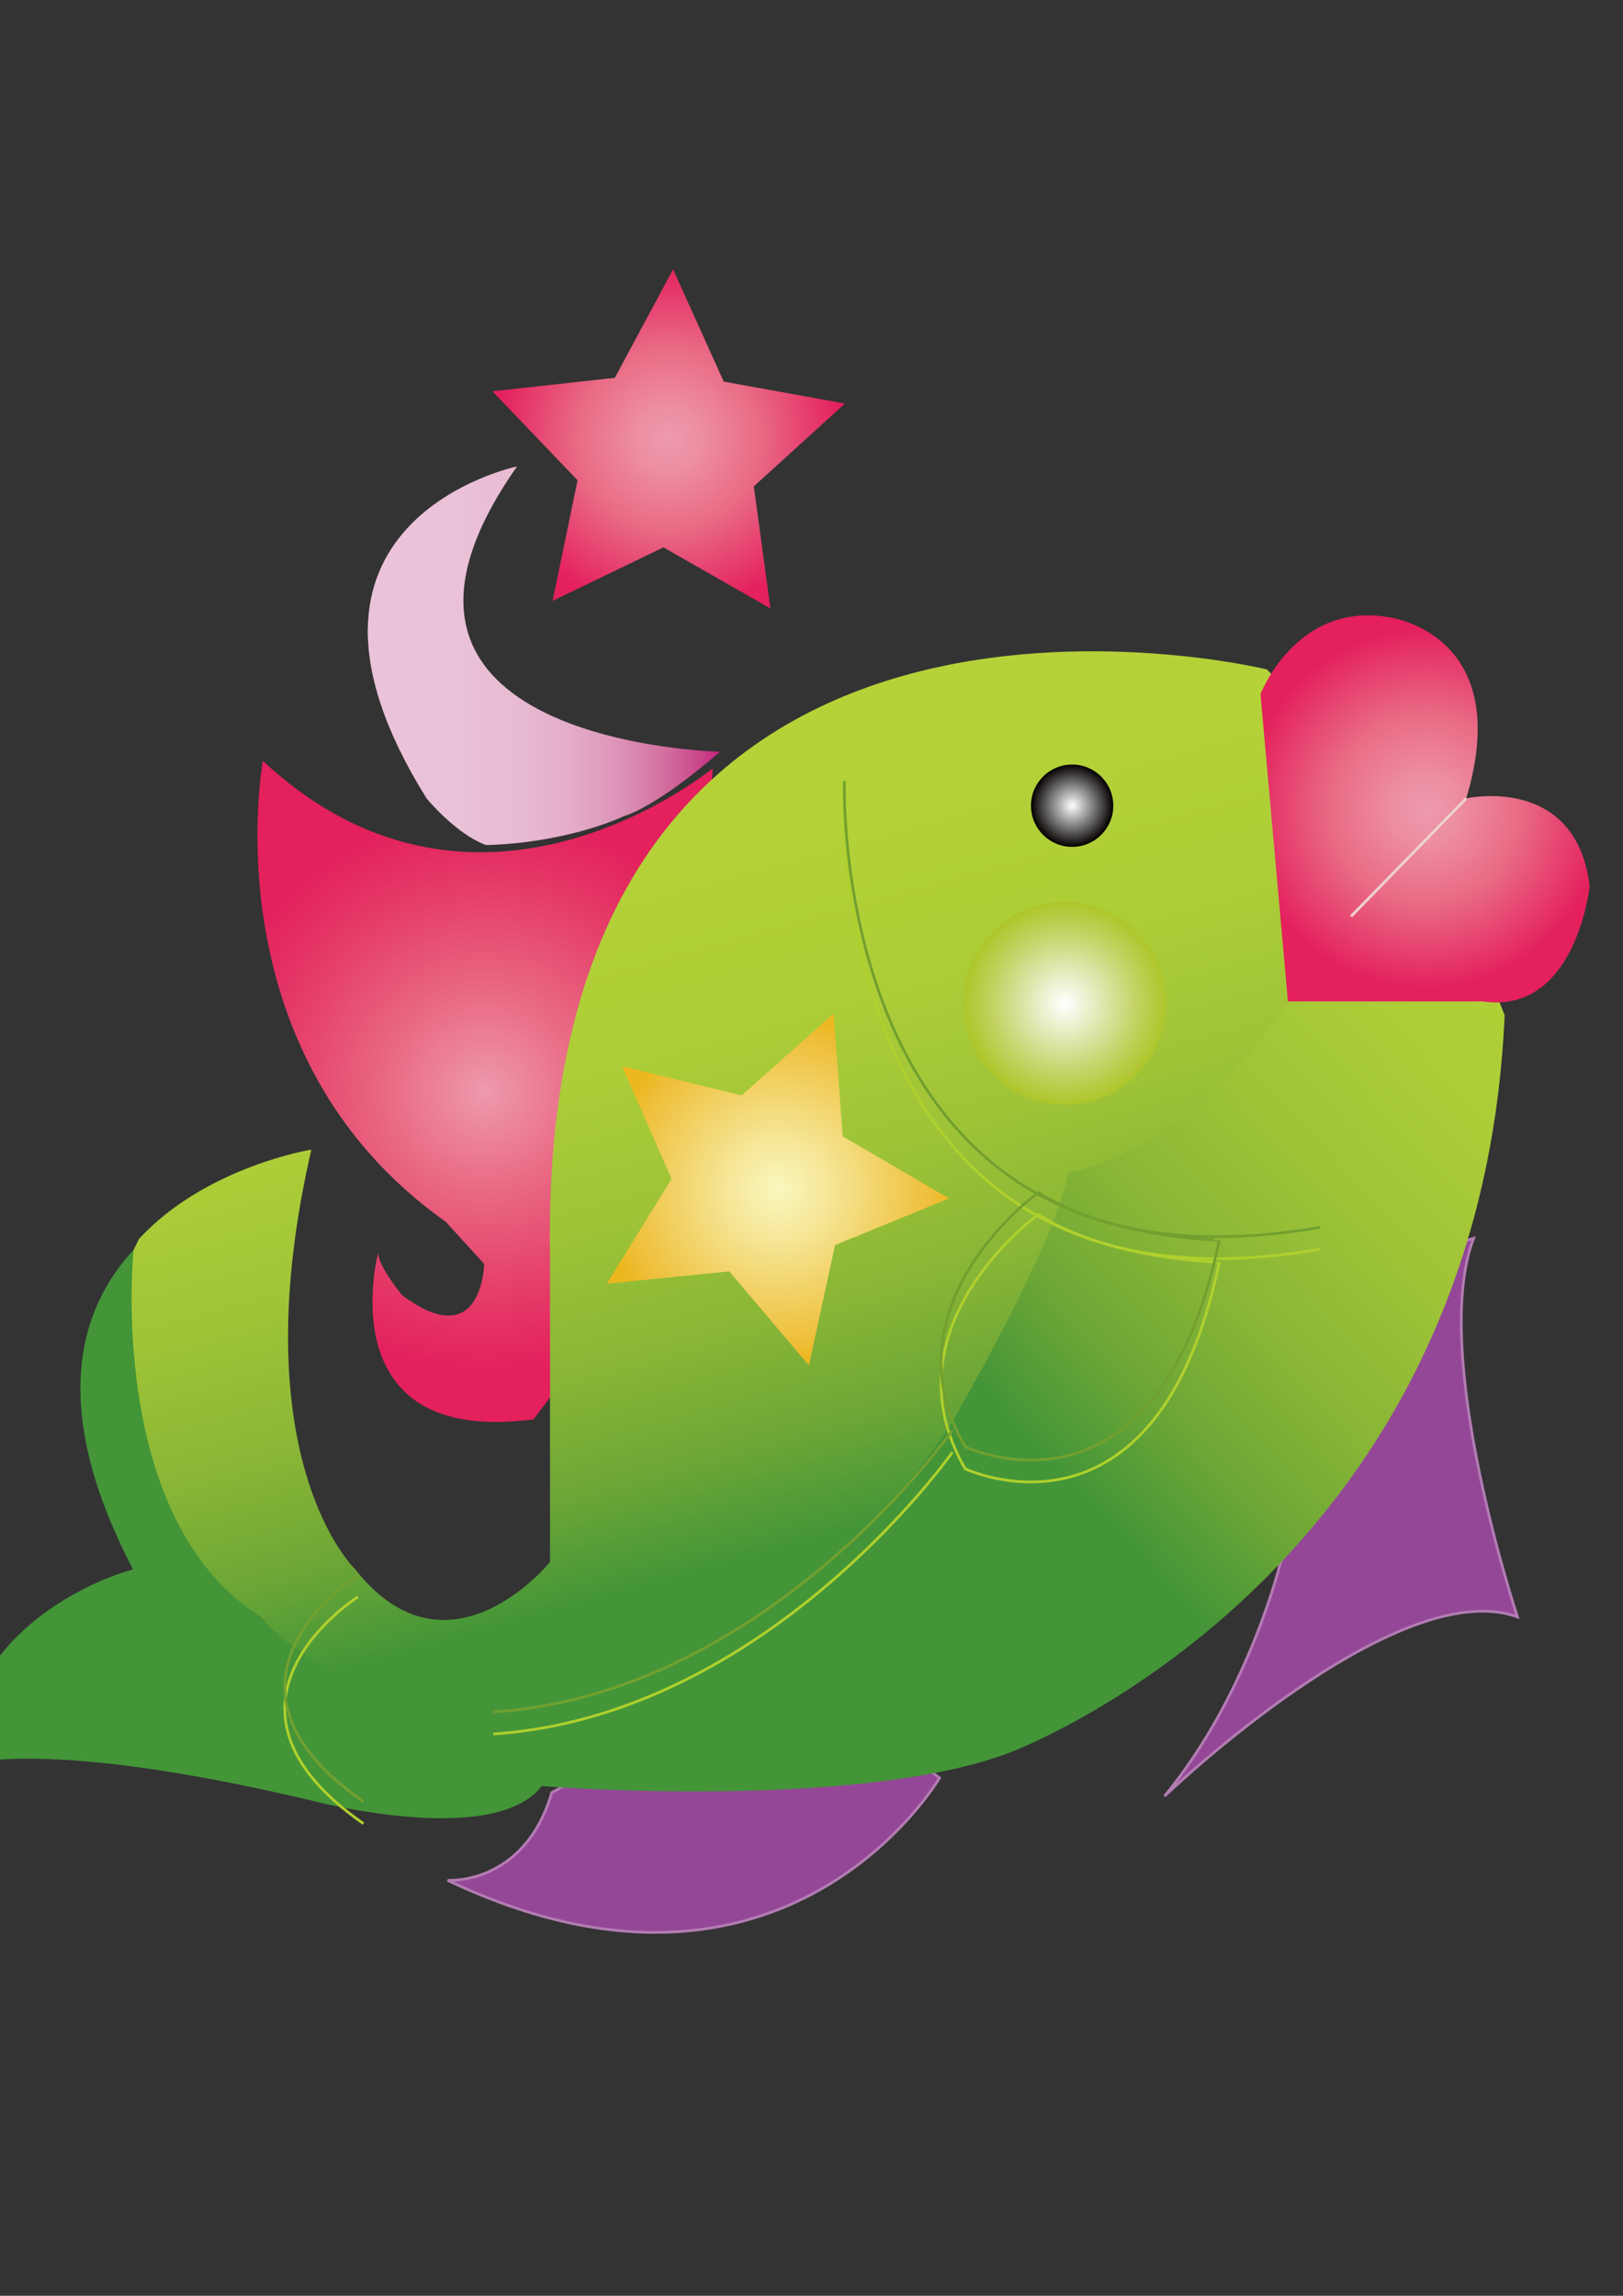 <?xml version="1.0" encoding="utf-8"?>
<!-- Generator: Adobe Illustrator 14.0.0, SVG Export Plug-In . SVG Version: 6.00 Build 43363)  -->
<!DOCTYPE svg PUBLIC "-//W3C//DTD SVG 1.1//EN" "http://www.w3.org/Graphics/SVG/1.1/DTD/svg11.dtd">
<svg version="1.1" id="      _1" xmlns="http://www.w3.org/2000/svg" xmlns:xlink="http://www.w3.org/1999/xlink" x="0px" y="0px"
	 width="595.28px" height="841.89px" viewBox="0 0 595.28 841.89" enable-background="new 0 0 595.28 841.89" xml:space="preserve">
<rect x="0" y="0" width="595.28" height="841.89" fill="#333333" stroke="none"/>
<radialGradient id="SVGID_1_" cx="177.921" cy="400.248" r="104.088" gradientUnits="userSpaceOnUse">
	<stop  offset="0" style="stop-color:#FFFFFF"/>
	<stop  offset="0" style="stop-color:#EE9AAD"/>
	<stop  offset="0.062" style="stop-color:#ED91A5"/>
	<stop  offset="0.358" style="stop-color:#E96883"/>
	<stop  offset="0.623" style="stop-color:#E6476E"/>
	<stop  offset="0.846" style="stop-color:#E42E62"/>
	<stop  offset="1" style="stop-color:#E4205D"/>
</radialGradient>
<path fill="url(#SVGID_1_)" d="M261.429,281.709c0,0-85.86,71.099-165.008-2.684c0,0-20.123,107.32,67.078,169.027l14.086,15.438
	c0,0-0.669,33.533-30.186,11.398c0,0-8.72-10.73-8.72-15.423c0,0-18.78,71.091,57.015,61.029l55.001-73.104L261.429,281.709z"/>
<path fill="#944797" stroke="#B37CB3" d="M344.604,651.972c0,0-56.34,96.589-180.434,37.557c0,0,28.172,2.012,38.233-32.196
	l87.197-46.943L344.604,651.972z"/>
<path fill="#944797" stroke="#B37CB3" d="M470.041,571.479c0,0-11.413,48.971-42.934,87.204c0,0,85.192-81.844,129.462-65.745
	c0,0-32.196-96.591-16.098-138.849l-58.357,19.463L470.041,571.479z"/>
<linearGradient id="SVGID_2_" gradientUnits="userSpaceOnUse" x1="223.809" y1="195.772" x2="326.437" y2="566.038">
	<stop  offset="0" style="stop-color:#FFFFFF"/>
	<stop  offset="0" style="stop-color:#B7D338"/>
	<stop  offset="0.312" style="stop-color:#B4D238"/>
	<stop  offset="0.491" style="stop-color:#ACCD37"/>
	<stop  offset="0.635" style="stop-color:#9EC337"/>
	<stop  offset="0.762" style="stop-color:#89B636"/>
	<stop  offset="0.876" style="stop-color:#6CA636"/>
	<stop  offset="0.978" style="stop-color:#439538"/>
</linearGradient>
<path fill="url(#SVGID_2_)" d="M50.999,454.295c24.446-26.471,63.197-32.73,63.197-32.73
	c-26.159,113.693,16.099,153.938,16.099,153.938c34.209,43.266,71.436-2.68,71.436-2.68V461.479
	c-5.368-281.725,262.942-215.991,262.942-215.991l68.08,69.424l-73.449,71.436l-26.159,108.664l-86.529,124.762l-152.934,12.073
	l-106.65-4.023l-20.123-44.271l-22.136-38.233l-6.036-50.308l10.249-36.691"/>
<linearGradient id="SVGID_3_" gradientUnits="userSpaceOnUse" x1="612.657" y1="181.407" x2="308.813" y2="469.153">
	<stop  offset="0" style="stop-color:#FFFFFF"/>
	<stop  offset="0" style="stop-color:#B7D338"/>
	<stop  offset="0.312" style="stop-color:#B4D238"/>
	<stop  offset="0.491" style="stop-color:#ACCD37"/>
	<stop  offset="0.635" style="stop-color:#9EC337"/>
	<stop  offset="0.762" style="stop-color:#89B636"/>
	<stop  offset="0.876" style="stop-color:#6CA636"/>
	<stop  offset="0.978" style="stop-color:#439538"/>
</linearGradient>
<path fill="url(#SVGID_3_)" d="M530.739,318.938l21.13,53.325c-9.055,207.266-182.112,270.652-182.112,270.652
	c-56.345,21.13-171.044,12.073-171.044,12.073c-18.111,23.142-85.521,5.031-85.521,5.031
	C10.564,635.872-15.596,647.945-15.596,647.945c4.025-57.349,64.394-72.442,64.394-72.442
	c-30.719-58.687-20.281-95.018,0.188-117.183c0,0-10.245,99.073,46.767,134.618c0,0,41.59,53.663,136.835,22.135
	c0,0,65.733-17.435,116.042-92.565c0,0,39.577-67.74,42.934-92.561c0,0,42.258-5.369,79.815-61.041L530.739,318.938z"/>
<radialGradient id="SVGID_4_" cx="522.691" cy="296.632" r="65.885" gradientUnits="userSpaceOnUse">
	<stop  offset="0" style="stop-color:#FFFFFF"/>
	<stop  offset="0" style="stop-color:#EE9AAD"/>
	<stop  offset="0.182" style="stop-color:#ED8EA2"/>
	<stop  offset="0.526" style="stop-color:#E96B85"/>
	<stop  offset="0.993" style="stop-color:#E4225E"/>
	<stop  offset="1" style="stop-color:#E4205D"/>
</radialGradient>
<path fill="url(#SVGID_4_)" d="M537.783,292.777c0,0,40.246-9.055,45.276,32.196c0,0-5.03,47.289-39.24,42.259h-71.436
	l-10.062-112.688c0,0,13.08-34.209,47.289-28.172C509.611,226.372,555.895,232.409,537.783,292.777z"/>
<line fill="none" stroke="#EED1CD" x1="537.783" y1="292.777" x2="495.524" y2="336.042"/>
<linearGradient id="SVGID_5_" gradientUnits="userSpaceOnUse" x1="134.899" y1="240.458" x2="264.113" y2="240.458">
	<stop  offset="0" style="stop-color:#FFFFFF"/>
	<stop  offset="0" style="stop-color:#EBC3D9"/>
	<stop  offset="0.274" style="stop-color:#EAC1D7"/>
	<stop  offset="0.431" style="stop-color:#E8BAD2"/>
	<stop  offset="0.558" style="stop-color:#E4AECA"/>
	<stop  offset="0.67" style="stop-color:#DF9CBD"/>
	<stop  offset="0.771" style="stop-color:#D885AE"/>
	<stop  offset="0.864" style="stop-color:#D1679B"/>
	<stop  offset="0.95" style="stop-color:#C94288"/>
	<stop  offset="1" style="stop-color:#C41F7D"/>
</linearGradient>
<path fill="url(#SVGID_5_)" d="M264.113,275.673c0,0-145.891-3.019-74.455-104.639c0,0-96.589,20.123-33.203,121.743
	c0,0,10.733,13.08,21.802,17.104c0,0,26.828,0,50.974-10.733C229.231,299.148,239.964,296.468,264.113,275.673z"/>
<radialGradient id="SVGID_6_" cx="245.257" cy="160.941" r="63.418" gradientUnits="userSpaceOnUse">
	<stop  offset="0" style="stop-color:#FFFFFF"/>
	<stop  offset="0" style="stop-color:#EE9AAD"/>
	<stop  offset="0.182" style="stop-color:#ED8EA2"/>
	<stop  offset="0.526" style="stop-color:#E96B85"/>
	<stop  offset="0.993" style="stop-color:#E4225E"/>
	<stop  offset="1" style="stop-color:#E4205D"/>
</radialGradient>
<polygon fill="url(#SVGID_6_)" points="265.448,139.938 309.899,147.983 276.485,178.363 282.573,223.11 243.344,200.727 
	202.675,220.339 211.839,176.127 180.614,143.495 225.505,138.55 246.878,98.772 "/>
<g>
	<path fill="none" stroke="#AFD02D" d="M309.719,294.452c0,0-6.697,195.192,174.409,163.662"/>
	<path fill="none" stroke="#AFD02D" d="M380.824,445.373c0,0-57.021,40.914-26.835,93.233c0,0,70.43,33.54,93.241-75.79
		C447.23,462.816,406.984,462.14,380.824,445.373z"/>
	<path fill="none" stroke="#AFD02D" d="M349.304,532.569c0,0-67.752,96.598-168.367,103.303"/>
	<path fill="none" stroke="#AFD02D" d="M131.302,585.565c0,0-61.709,38.901,2.012,83.172"/>
</g>
<radialGradient id="SVGID_7_" cx="285.329" cy="436.182" r="63.649" gradientUnits="userSpaceOnUse">
	<stop  offset="0" style="stop-color:#FFFFFF"/>
	<stop  offset="0" style="stop-color:#F9F7BE"/>
	<stop  offset="0.279" style="stop-color:#F6E799"/>
	<stop  offset="0.897" style="stop-color:#EEBE37"/>
	<stop  offset="1" style="stop-color:#EDB720"/>
</radialGradient>
<polygon fill="url(#SVGID_7_)" points="309.082,416.693 348.093,439.486 306.292,456.575 296.679,500.703 267.492,466.234 
	222.565,470.724 246.32,432.333 228.163,390.975 272.031,401.709 305.742,371.661 "/>
<g>
	<path fill="none" stroke="#72A02F" d="M309.719,286.402c0,0-6.697,195.192,174.409,163.664"/>
	<path fill="none" stroke="#72A02F" d="M380.824,437.324c0,0-57.021,40.914-26.835,93.233c0,0,70.43,33.54,93.241-75.79
		C447.23,454.768,406.984,454.09,380.824,437.324z"/>
	<path fill="none" stroke="#72A02F" d="M349.304,524.52c0,0-67.752,96.599-168.367,103.304"/>
	<path fill="none" stroke="#72A02F" d="M131.302,577.517c0,0-61.709,38.901,2.012,83.172"/>
</g>
<radialGradient id="SVGID_8_" cx="393.236" cy="295.458" r="15.093" gradientUnits="userSpaceOnUse">
	<stop  offset="0" style="stop-color:#FFFFFF"/>
	<stop  offset="1" style="stop-color:#040000"/>
</radialGradient>
<path fill="url(#SVGID_8_)" d="M408.329,295.457c0,8.337-6.752,15.094-15.092,15.094s-15.093-6.757-15.093-15.094
	c0-8.335,6.753-15.092,15.093-15.092S408.329,287.122,408.329,295.457z"/>
<radialGradient id="SVGID_9_" cx="390.557" cy="367.9" r="37.227" gradientUnits="userSpaceOnUse">
	<stop  offset="0" style="stop-color:#FFFFFF"/>
	<stop  offset="0" style="stop-color:#FFFFFF"/>
	<stop  offset="0.018" style="stop-color:#FEFEFC"/>
	<stop  offset="0.386" style="stop-color:#DEE6AC"/>
	<stop  offset="0.682" style="stop-color:#C5D469"/>
	<stop  offset="0.894" style="stop-color:#B5CA3E"/>
	<stop  offset="1" style="stop-color:#AEC62A"/>
</radialGradient>
<path fill="url(#SVGID_9_)" d="M427.784,367.9c0,20.56-16.673,37.228-37.229,37.228c-20.563,0-37.227-16.668-37.227-37.228
	c0-20.559,16.664-37.227,37.227-37.227C411.111,330.673,427.784,347.341,427.784,367.9z"/>
</svg>
